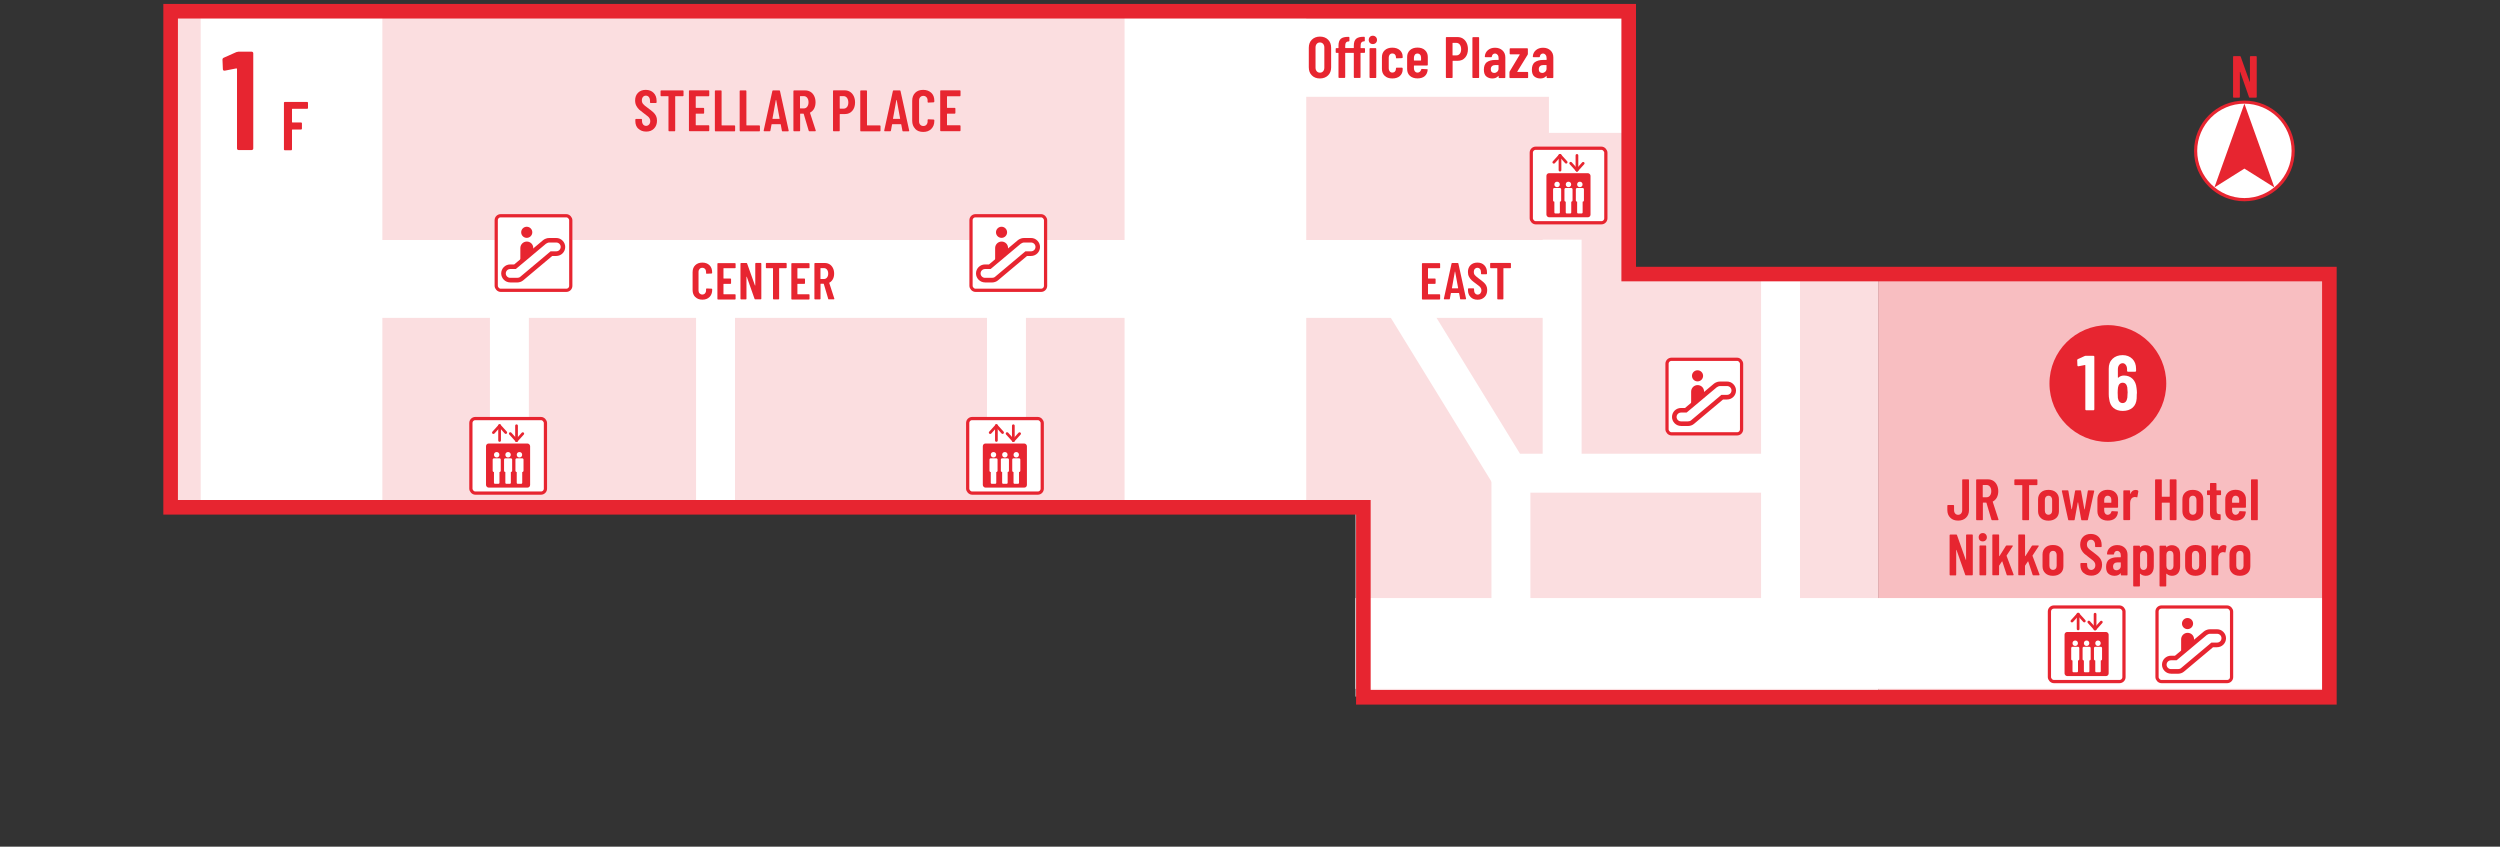 <?xml version="1.0" encoding="UTF-8"?>
<svg id="_合番" data-name="合番" xmlns="http://www.w3.org/2000/svg" width="375" height="127" xmlns:xlink="http://www.w3.org/1999/xlink" viewBox="0 0 375 127">
  <rect x="0" y="0" width="375" height="127" fill="#333333" stroke="none"/>
  <defs>
    <symbol id="_エスカ" data-name="エスカ" viewBox="0 0 12.03 12.03">
      <g>
        <rect x=".25" y=".25" width="11.53" height="11.53" rx=".69" ry=".69" fill="#fff" stroke="#e72530" stroke-miterlimit="10" stroke-width=".5"/>
        <g>
          <path d="M2.41,10.56c-.37,0-.72-.15-.98-.41s-.41-.61-.41-.98c0-.77.62-1.39,1.39-1.39h.62l4.45-3.74c.12-.1.25-.18.39-.23.16-.08.37-.12.57-.12h1.09c.37,0,.72.14.98.41.26.26.41.61.41.98,0,.77-.62,1.39-1.39,1.39h-.62l-4.49,3.77c-.26.22-.59.32-.92.33h-1.1ZM2.41,8.49c-.37,0-.68.3-.68.68,0,.18.07.35.2.48s.3.2.48.2h1.09c.18,0,.35-.05.47-.16l4.69-3.94h.88c.37,0,.68-.3.68-.68,0-.18-.07-.35-.2-.48-.13-.13-.3-.2-.48-.2h-1.09c-.1,0-.2.02-.29.07-.1.04-.16.08-.22.12l-4.65,3.9h-.88Z" fill="#e72530"/>
          <g>
            <circle cx="4.97" cy="2.81" r=".86" fill="#e72530"/>
            <path d="M5.98,5.24v.56l-2,1.68s0-.05,0-.08v-2.16c0-.55.45-1,1-1,.28,0,.53.11.71.29.18.18.29.43.29.71Z" fill="#e72530"/>
          </g>
        </g>
      </g>
    </symbol>
    <symbol id="_エレベ" data-name="エレベ" viewBox="0 0 12.03 12.03">
      <g>
        <rect x=".25" y=".25" width="11.53" height="11.53" rx=".69" ry=".69" fill="#fff" stroke="#e72530" stroke-miterlimit="10" stroke-width=".5"/>
        <g>
          <g>
            <path d="M4.69,3.85c-.12,0-.21-.09-.21-.21V1.36c0-.12.09-.21.21-.21s.21.09.21.21v2.28c0,.12-.09.21-.21.21Z" fill="#e72530"/>
            <path d="M5.65,2.63c-.06,0-.11-.02-.16-.07l-.96-1.06c-.08-.09-.07-.22.01-.3.09-.08.22-.07.3.01l.96,1.06c.08.09.07.22-.01.3-.04.04-.09.05-.14.05Z" fill="#e72530"/>
            <path d="M3.73,2.63c-.05,0-.1-.02-.14-.05-.09-.08-.09-.21-.01-.3l.96-1.06c.08-.08.21-.09.3-.01.09.08.09.21.01.3l-.96,1.06s-.1.07-.16.07Z" fill="#e72530"/>
          </g>
          <g>
            <path d="M7.31,3.85c-.12,0-.21-.09-.21-.21V1.36c0-.12.09-.21.21-.21s.21.09.21.21v2.28c0,.12-.09.21-.21.21Z" fill="#e72530"/>
            <path d="M7.31,3.85c-.06,0-.11-.02-.16-.07l-.96-1.06c-.08-.09-.07-.22.01-.3s.22-.07.3.01l.96,1.06c.08.09.07.22-.01.3-.04.04-.09.05-.14.05Z" fill="#e72530"/>
            <path d="M7.31,3.85c-.05,0-.1-.02-.14-.05-.09-.08-.09-.21-.01-.3l.96-1.06c.08-.08.21-.09.3-.01.09.08.09.21.01.3l-.96,1.06s-.1.07-.16.07Z" fill="#e72530"/>
          </g>
        </g>
        <rect x="2.59" y="4.11" width="6.82" height="6.82" rx=".41" ry=".41" fill="#e72530"/>
        <g>
          <g>
            <circle cx="4.24" cy="5.85" r=".42" fill="#fff"/>
            <path d="M4.66,6.4h-.84c-.11,0-.2.09-.2.2v1.72c0,.11.09.2.2.2v1.68c0,.08.06.14.14.14h.57c.08,0,.14-.06.14-.14v-1.68c.11,0,.2-.09.2-.2v-1.72c0-.11-.09-.2-.2-.2Z" fill="#fff"/>
          </g>
          <g>
            <circle cx="6" cy="5.85" r=".42" fill="#fff"/>
            <path d="M6.42,6.4h-.84c-.11,0-.2.09-.2.2v1.72c0,.11.09.2.2.2v1.68c0,.08.06.14.14.14h.57c.08,0,.14-.06.14-.14v-1.68c.11,0,.2-.09.2-.2v-1.72c0-.11-.09-.2-.2-.2Z" fill="#fff"/>
          </g>
          <g>
            <circle cx="7.76" cy="5.85" r=".42" fill="#fff"/>
            <path d="M8.18,6.4h-.84c-.11,0-.2.09-.2.2v1.72c0,.11.09.2.2.2v1.68c0,.08.06.14.14.14h.57c.08,0,.14-.06.14-.14v-1.68c.11,0,.2-.09.2-.2v-1.72c0-.11-.09-.2-.2-.2Z" fill="#fff"/>
          </g>
        </g>
      </g>
    </symbol>
    <clipPath id="clippath">
      <rect width="375" height="127" fill="none"/>
    </clipPath>
  </defs>
  <g clip-path="url(#clippath)">
    <g>
      <polygon points="245.11 40.32 245.11 1.8 25.31 1.8 25.31 76.65 203.33 76.65 203.33 104.49 281.72 104.49 281.72 40.32 245.11 40.32" fill="#fbdee0"/>
      <rect x="281.72" y="40.32" width="67.97" height="64.17" fill="#f8bec1"/>
      <line x1="182.31" y1="1.8" x2="182.31" y2="76.65" fill="none" stroke="#fff" stroke-miterlimit="10" stroke-width="27.25"/>
      <line x1="43.73" y1="1.8" x2="43.73" y2="76.65" fill="none" stroke="#fff" stroke-miterlimit="10" stroke-width="27.25"/>
      <line x1="203.33" y1="96.52" x2="349.69" y2="96.52" fill="none" stroke="#fff" stroke-miterlimit="10" stroke-width="13.62"/>
      <polyline points="209.83 44.06 226.37 70.98 267.08 70.98 267.08 92.39" fill="none" stroke="#fff" stroke-miterlimit="10" stroke-width="5.84"/>
      <line x1="267.08" y1="70.98" x2="267.08" y2="40.32" fill="none" stroke="#fff" stroke-miterlimit="10" stroke-width="5.84"/>
      <line x1="234.32" y1="35.95" x2="234.32" y2="70.98" fill="none" stroke="#fff" stroke-miterlimit="10" stroke-width="5.84"/>
      <line x1="35.14" y1="41.84" x2="234.32" y2="41.84" fill="none" stroke="#fff" stroke-miterlimit="10" stroke-width="11.68"/>
      <line x1="226.64" y1="70.98" x2="226.64" y2="92.39" fill="none" stroke="#fff" stroke-miterlimit="10" stroke-width="5.84"/>
      <line x1="107.33" y1="45.03" x2="107.33" y2="76.65" fill="none" stroke="#fff" stroke-miterlimit="10" stroke-width="5.84"/>
      <polyline points="194.42 8.68 238.18 8.68 238.18 19.93" fill="none" stroke="#fff" stroke-miterlimit="10" stroke-width="11.68"/>
      <line x1="150.97" y1="45.03" x2="150.97" y2="67.82" fill="none" stroke="#fff" stroke-miterlimit="10" stroke-width="5.84"/>
      <line x1="76.41" y1="45.03" x2="76.41" y2="67.82" fill="none" stroke="#fff" stroke-miterlimit="10" stroke-width="5.84"/>
      <path d="M243.21,2.78v39.42h105.1v61.3h-142.71v-28.5H26.69V2.78h216.52M245.4.59H24.5v76.6h178.91v28.5h147.09V40.02h-105.1V.59h0Z" fill="#e72530"/>
      <use width="12.03" height="12.03" transform="translate(74.19 32.12) scale(.97)" xlink:href="#_エスカ"/>
      <use width="12.03" height="12.03" transform="translate(145.41 32.12) scale(.97)" xlink:href="#_エスカ"/>
      <use width="12.03" height="12.03" transform="translate(249.81 53.65) scale(.97)" xlink:href="#_エスカ"/>
      <use width="12.03" height="12.03" transform="translate(323.31 90.81) scale(.97)" xlink:href="#_エスカ"/>
      <use width="12.03" height="12.03" transform="translate(70.39 62.54) scale(.97)" xlink:href="#_エレベ"/>
      <use width="12.03" height="12.03" transform="translate(144.91 62.54) scale(.97)" xlink:href="#_エレベ"/>
      <use width="12.03" height="12.03" transform="translate(229.45 21.99) scale(.97)" xlink:href="#_エレベ"/>
      <use width="12.03" height="12.03" transform="translate(307.17 90.81) scale(.97)" xlink:href="#_エレベ"/>
      <g>
        <path d="M95.75,19.32c-.3-.29-.45-.67-.45-1.15v-.23s.01-.05.03-.07c.02-.02.04-.03.07-.03h.8s.05,0,.07.03.03.04.03.07v.18c0,.23.06.41.17.55.11.14.26.21.44.21s.33-.07.45-.2c.12-.13.18-.3.18-.52,0-.15-.03-.28-.1-.39-.06-.11-.15-.22-.27-.32-.12-.1-.3-.24-.56-.43-.29-.21-.53-.4-.71-.56-.18-.16-.33-.36-.45-.59-.12-.23-.18-.5-.18-.8,0-.48.15-.87.44-1.16.29-.29.68-.43,1.16-.43s.88.15,1.17.45c.3.3.45.7.45,1.2v.21s-.01.05-.03.08-.04.03-.07.03h-.79s-.05,0-.07-.03-.03-.05-.03-.08v-.23c0-.23-.06-.41-.17-.55-.11-.14-.26-.21-.45-.21-.18,0-.32.06-.43.19-.11.12-.17.3-.17.52s.06.39.18.53c.12.15.35.35.71.6.36.26.62.48.81.64.18.17.32.35.42.55s.15.44.15.71c0,.5-.15.89-.45,1.2s-.69.45-1.17.45-.88-.15-1.17-.44Z" fill="#e72530"/>
        <path d="M102.5,13.59s.03.04.03.07v.67s-.01.05-.03.07-.05.03-.07.03h-1.11s-.04.01-.04.04v5.11s-.01.05-.03.08-.05.03-.07.03h-.81s-.05,0-.07-.03c-.02-.02-.03-.05-.03-.08v-5.11s-.01-.04-.04-.04h-1.05s-.05-.01-.07-.03-.03-.04-.03-.07v-.67s.01-.05.03-.07.05-.03.07-.03h3.27s.05,0,.07.03Z" fill="#e72530"/>
        <path d="M106.36,14.41s-.05.03-.07.03h-1.89s-.04.01-.04.04v1.66s.01.04.04.04h1.12s.05.01.07.03c.02.02.03.04.03.07v.67s-.01.05-.03.07c-.02.02-.05.03-.07.03h-1.12s-.04.01-.04.04v1.66s.01.04.04.04h1.89s.05.01.07.03c.02.02.03.05.03.08v.67s-.01.05-.03.08-.05.03-.07.03h-2.85s-.05,0-.07-.03-.03-.05-.03-.08v-5.92s0-.05.03-.07.05-.03.07-.03h2.85s.05,0,.07.03.03.04.03.07v.67s-.01.05-.03.07Z" fill="#e72530"/>
        <path d="M107.26,19.66s-.03-.05-.03-.08v-5.92s0-.05.03-.07.05-.03.07-.03h.81s.05,0,.07.03c.02.02.03.04.03.07v5.11s.01.04.04.04h1.89s.05.01.07.03c.02.02.03.05.03.08v.67s-.01.05-.03.08-.05.03-.07.03h-2.85s-.05,0-.07-.03Z" fill="#e72530"/>
        <path d="M110.98,19.66s-.03-.05-.03-.08v-5.92s0-.05.03-.07.05-.03.07-.03h.81s.05,0,.07.03c.02.02.03.04.03.07v5.11s.01.04.04.04h1.89s.05.01.07.03c.02.02.03.05.03.08v.67s-.01.05-.03.08-.05.03-.07.03h-2.85s-.05,0-.07-.03Z" fill="#e72530"/>
        <path d="M117.28,19.59l-.17-.92s-.02-.04-.05-.04h-1.28s-.05.01-.05.04l-.17.92c0,.06-.04.1-.11.1h-.8c-.08,0-.11-.04-.1-.11l1.3-5.92c.01-.06.05-.1.11-.1h.93c.06,0,.1.03.11.1l1.3,5.92v.04c0,.05-.03.08-.1.08h-.81c-.07,0-.11-.03-.11-.1ZM115.93,17.83h.97s.05-.01.04-.04l-.51-2.77s-.01-.03-.03-.03-.02,0-.03.03l-.5,2.77s0,.04.04.04Z" fill="#e72530"/>
        <path d="M121.3,19.6l-.74-2.51s-.03-.04-.04-.04h-.46s-.04.01-.04.04v2.49s-.01.05-.03.08c-.02.02-.05.03-.07.03h-.81s-.05,0-.07-.03-.03-.05-.03-.08v-5.92s0-.05.03-.07.05-.03.07-.03h1.65c.31,0,.58.07.82.22.24.15.42.36.55.63.13.27.2.58.2.93s-.07.67-.21.94-.34.46-.59.6c-.02,0-.03.02-.03.05l.86,2.64s0,.03,0,.04c0,.05-.03.08-.1.08h-.84c-.06,0-.1-.03-.11-.09ZM120,14.48v1.74s.01.04.04.04h.53c.21,0,.38-.08.51-.25s.2-.39.2-.67-.07-.5-.2-.67c-.13-.17-.3-.25-.51-.25h-.53s-.04.01-.04.04Z" fill="#e72530"/>
        <path d="M127.51,13.78c.24.15.42.37.55.64s.2.59.2.94c0,.53-.14.95-.42,1.27s-.64.48-1.1.48h-.74s-.04.01-.04.04v2.43s-.01.05-.03.08-.05.03-.07.03h-.81s-.05,0-.07-.03-.03-.05-.03-.08v-5.93s0-.05.03-.07.05-.03.07-.03h1.65c.31,0,.58.08.82.23ZM127.05,16.06c.13-.17.2-.39.2-.68s-.07-.52-.2-.7c-.13-.17-.31-.26-.52-.26h-.53s-.04.01-.04.04v1.8s.01.04.04.04h.53c.22,0,.39-.08.52-.25Z" fill="#e72530"/>
        <path d="M129.07,19.66s-.03-.05-.03-.08v-5.92s0-.05.03-.07.05-.03.07-.03h.81s.05,0,.07.03c.02.02.03.04.03.07v5.11s.01.04.04.04h1.89s.05.01.07.03c.02.02.03.05.03.08v.67s-.01.05-.03.08-.05.03-.07.03h-2.85s-.05,0-.07-.03Z" fill="#e72530"/>
        <path d="M135.36,19.59l-.17-.92s-.02-.04-.05-.04h-1.28s-.05.01-.05.04l-.17.92c0,.06-.04.1-.11.1h-.8c-.08,0-.11-.04-.1-.11l1.3-5.92c.01-.06.05-.1.11-.1h.93c.06,0,.1.03.11.1l1.3,5.92v.04c0,.05-.03.08-.1.08h-.81c-.07,0-.11-.03-.11-.1ZM134.01,17.83h.97s.05-.01.04-.04l-.51-2.77s-.01-.03-.03-.03-.02,0-.03.03l-.5,2.77s0,.04.04.04Z" fill="#e72530"/>
        <path d="M137.28,19.31c-.3-.3-.45-.7-.45-1.2v-2.99c0-.5.15-.9.45-1.2s.7-.44,1.2-.44.9.15,1.21.44.46.69.46,1.2v.11s-.01.06-.03.08c-.02.02-.05.04-.07.04l-.81.04c-.07,0-.1-.04-.1-.1v-.22c0-.2-.06-.37-.18-.5-.12-.13-.27-.19-.46-.19s-.34.06-.46.19c-.12.13-.18.29-.18.5v3.14c0,.21.06.37.18.5.12.13.27.19.46.19s.35-.06.46-.19c.12-.13.18-.29.18-.5v-.22s.01-.05.03-.07.04-.03.07-.03l.81.04s.05.01.07.03.03.04.03.07v.11c0,.5-.15.89-.46,1.2s-.71.45-1.21.45-.9-.15-1.2-.45Z" fill="#e72530"/>
        <path d="M144.05,14.41s-.05.03-.07.03h-1.89s-.04.01-.04.04v1.66s.01.04.04.04h1.12s.05.01.07.03c.02.02.03.04.03.07v.67s-.01.05-.03.07c-.02.02-.05.03-.07.03h-1.12s-.04.01-.04.04v1.66s.01.04.04.04h1.89s.05.01.07.03c.02.02.03.05.03.08v.67s-.01.05-.03.08-.05.03-.07.03h-2.85s-.05,0-.07-.03-.03-.05-.03-.08v-5.92s0-.05.03-.07.05-.03.07-.03h2.85s.05,0,.07.03.03.04.03.07v.67s-.01.05-.03.07Z" fill="#e72530"/>
      </g>
      <g>
        <path d="M104.29,44.56c-.27-.27-.4-.62-.4-1.06v-2.66c0-.45.13-.8.4-1.06.27-.26.62-.39,1.06-.39s.8.13,1.07.39c.27.26.4.62.4,1.06v.09s0,.05-.03.07-.04.03-.07.03l-.72.03c-.06,0-.09-.03-.09-.09v-.19c0-.18-.05-.33-.16-.44-.1-.11-.24-.17-.41-.17s-.3.06-.4.17-.16.26-.16.44v2.79c0,.18.05.33.16.44s.24.17.4.17.31-.06.41-.17c.1-.11.16-.26.16-.44v-.2s0-.05.03-.07c.02-.02.04-.03.07-.03l.72.03s.05,0,.07.03c.02.02.03.04.03.07v.09c0,.44-.14.8-.4,1.06-.27.27-.63.4-1.07.4s-.8-.13-1.06-.4Z" fill="#e72530"/>
        <path d="M110.31,40.2s-.04.03-.07.03h-1.68s-.04.01-.04.04v1.47s.01.04.04.04h1s.05,0,.07.03c.02.02.03.04.03.07v.6s0,.05-.03.07c-.02.02-.04.03-.07.03h-1s-.04.01-.04.04v1.48s.01.04.04.04h1.68s.05,0,.07.03c.02.02.03.04.03.07v.59s0,.05-.03.07c-.02.02-.04.03-.07.03h-2.53s-.05,0-.07-.03c-.02-.02-.03-.04-.03-.07v-5.26s0-.05.03-.07c.02-.02.04-.03.07-.03h2.53s.05,0,.07.03c.02.02.03.04.03.07v.59s0,.05-.03.07Z" fill="#e72530"/>
        <path d="M113.32,39.47s.04-.03.07-.03h.71s.05,0,.07.03c.02.02.03.04.03.07v5.26s0,.05-.03.07c-.02.02-.04.03-.07.03h-.82c-.05,0-.09-.03-.1-.08l-1.16-3.3s-.01-.02-.03-.02c-.01,0-.02.01-.02.03v3.28s0,.05-.02.07c-.02.02-.04.03-.07.03h-.71s-.05,0-.07-.03c-.02-.02-.03-.04-.03-.07v-5.26s0-.05.03-.07c.02-.02.04-.03.07-.03h.8c.05,0,.09.03.1.08l1.17,3.28s.01.02.03.02c.01,0,.02-.01.02-.03v-3.25s0-.05.03-.07Z" fill="#e72530"/>
        <path d="M117.97,39.47s.03.04.03.07v.59s0,.05-.03.07c-.02.02-.04.03-.07.03h-.99s-.04.01-.04.04v4.54s0,.05-.03.07c-.02.02-.04.03-.07.03h-.72s-.05,0-.07-.03c-.02-.02-.03-.04-.03-.07v-4.54s-.01-.04-.04-.04h-.93s-.05,0-.07-.03c-.02-.02-.03-.04-.03-.07v-.59s0-.05.03-.07c.02-.02.04-.03.07-.03h2.9s.05,0,.07.03Z" fill="#e72530"/>
        <path d="M121.4,40.2s-.04.03-.07.03h-1.68s-.04.01-.04.04v1.47s.01.04.04.04h1s.05,0,.07.03c.02.02.03.04.03.07v.6s0,.05-.03.07c-.02.02-.04.03-.07.03h-1s-.04.01-.04.04v1.48s.01.04.04.04h1.68s.05,0,.07.03c.02.02.03.04.03.07v.59s0,.05-.03.07c-.02.02-.04.03-.07.03h-2.53s-.05,0-.07-.03c-.02-.02-.03-.04-.03-.07v-5.26s0-.05.03-.07c.02-.02.04-.03.07-.03h2.53s.05,0,.07.03c.02.02.03.04.03.07v.59s0,.05-.03.07Z" fill="#e72530"/>
        <path d="M124.23,44.82l-.66-2.23s-.02-.03-.04-.03h-.41s-.04.01-.04.04v2.21s0,.05-.03.07c-.02.02-.04.03-.07.03h-.72s-.05,0-.07-.03c-.02-.02-.03-.04-.03-.07v-5.26s0-.05.03-.07c.02-.02.04-.03.07-.03h1.46c.27,0,.52.07.73.2.21.13.37.32.49.56.12.24.18.52.18.83s-.06.6-.19.83c-.12.23-.3.41-.52.53-.02,0-.03.02-.02.05l.76,2.34s0,.02,0,.04c0,.05-.03.07-.09.07h-.75c-.05,0-.09-.03-.1-.08ZM123.07,40.26v1.55s.01.04.04.04h.48c.19,0,.34-.07.46-.22.12-.15.18-.34.18-.59s-.06-.45-.18-.6c-.12-.15-.27-.22-.46-.22h-.48s-.04.01-.04.04Z" fill="#e72530"/>
      </g>
      <g>
        <path d="M215.99,40.2s-.04.03-.07.03h-1.68s-.04.01-.04.04v1.47s.01.04.04.04h1s.05,0,.07.03c.02.02.03.04.03.07v.6s0,.05-.03.07c-.02.02-.04.03-.07.03h-1s-.04.01-.04.04v1.48s.01.04.04.04h1.68s.05,0,.07.03c.02.02.03.04.03.07v.59s0,.05-.03.07c-.02.02-.04.03-.07.03h-2.53s-.05,0-.07-.03c-.02-.02-.03-.04-.03-.07v-5.26s0-.05.03-.07c.02-.02.04-.03.07-.03h2.53s.05,0,.07.03c.02.02.03.04.03.07v.59s0,.05-.03.07Z" fill="#e72530"/>
        <path d="M219.02,44.81l-.15-.82s-.02-.04-.05-.04h-1.14s-.05.01-.05.04l-.15.82c0,.06-.04.09-.1.09h-.71c-.07,0-.1-.03-.09-.1l1.15-5.26c.01-.06.04-.09.1-.09h.83c.06,0,.09.03.1.09l1.15,5.26v.03s-.03.07-.09.07h-.72c-.06,0-.1-.03-.1-.09ZM217.82,43.25h.86s.04-.01.04-.04l-.45-2.46s-.01-.02-.02-.02-.02,0-.02.02l-.44,2.46s0,.04.04.04Z" fill="#e72530"/>
        <path d="M220.6,44.57c-.26-.26-.4-.6-.4-1.02v-.2s0-.05.03-.07c.02-.02.04-.03.07-.03h.71s.05,0,.07.03c.02.02.03.04.03.07v.16c0,.2.05.37.15.49.1.12.23.19.39.19s.29-.06.4-.18c.1-.12.16-.27.16-.46,0-.13-.03-.25-.09-.35-.06-.1-.14-.19-.24-.28-.1-.09-.27-.21-.5-.38-.26-.19-.47-.35-.63-.5s-.29-.32-.4-.53-.16-.44-.16-.71c0-.43.13-.77.39-1.03.26-.25.6-.38,1.03-.38s.78.13,1.04.4.4.62.4,1.06v.19s0,.05-.03.07c-.02.02-.04.03-.07.03h-.7s-.05,0-.07-.03c-.02-.02-.03-.04-.03-.07v-.2c0-.2-.05-.36-.15-.49-.1-.12-.23-.18-.4-.18-.16,0-.28.06-.38.17-.1.11-.15.27-.15.46,0,.19.05.34.16.47s.32.31.63.54c.32.23.56.42.72.57.16.15.29.31.37.49.09.18.13.39.13.63,0,.44-.13.8-.4,1.06-.27.27-.61.4-1.04.4s-.78-.13-1.04-.39Z" fill="#e72530"/>
        <path d="M226.61,39.47s.03.04.03.07v.59s0,.05-.03.07c-.02.02-.04.03-.07.03h-.99s-.04.01-.04.04v4.54s0,.05-.03.07c-.02.02-.04.03-.07.03h-.72s-.05,0-.07-.03c-.02-.02-.03-.04-.03-.07v-4.54s-.01-.04-.04-.04h-.93s-.05,0-.07-.03c-.02-.02-.03-.04-.03-.07v-.59s0-.05.03-.07c.02-.02.04-.03.07-.03h2.9s.05,0,.07.03Z" fill="#e72530"/>
      </g>
      <g>
        <path d="M46.16,16.28s-.05.04-.09.04h-2.22s-.05.02-.05.05v1.95s.02.05.05.05h1.31s.06.01.09.04c.02.02.04.05.04.09v.8s-.01.06-.04.09c-.02.02-.05.04-.09.04h-1.31s-.05.02-.05.05v2.93s-.01.06-.04.09c-.02.02-.05.04-.09.04h-.95s-.06-.01-.09-.04c-.02-.02-.04-.05-.04-.09v-6.99s.01-.06.04-.09c.02-.02.05-.04.09-.04h3.35s.06.01.09.04c.02.02.04.05.04.09v.79s-.01.06-.04.09Z" fill="#e72530"/>
        <path d="M35.71,7.75h2.03c.07,0,.13.02.18.07.05.05.07.11.07.18v14.26c0,.07-.02.13-.07.18-.05.05-.11.07-.18.07h-1.94c-.07,0-.13-.02-.18-.07-.05-.05-.07-.11-.07-.18v-11.9s-.01-.06-.03-.08-.05-.04-.07-.02l-1.73.34h-.06c-.15,0-.23-.08-.23-.23l-.06-1.41c0-.14.06-.24.17-.29l1.88-.84c.1-.04.2-.06.32-.06Z" fill="#e72530"/>
      </g>
      <g>
        <g>
          <g>
            <circle cx="336.66" cy="22.63" r="7.4" fill="#fff"/>
            <path d="M336.66,30.19c-1.02,0-2.01-.2-2.94-.59-.9-.38-1.71-.93-2.4-1.62-.69-.69-1.24-1.5-1.62-2.4-.39-.93-.59-1.92-.59-2.94s.2-2.01.59-2.94c.38-.9.93-1.71,1.62-2.4.69-.69,1.5-1.24,2.4-1.62.93-.39,1.92-.59,2.94-.59s2.01.2,2.94.59c.9.38,1.71.93,2.4,1.62.69.69,1.24,1.5,1.62,2.4.39.93.59,1.92.59,2.94s-.2,2.01-.59,2.94c-.38.9-.93,1.71-1.62,2.4-.69.69-1.5,1.24-2.4,1.62-.93.39-1.92.59-2.94.59ZM336.66,15.55c-.96,0-1.88.19-2.75.56-.84.36-1.6.87-2.25,1.52-.65.65-1.16,1.41-1.52,2.25-.37.87-.56,1.8-.56,2.75s.19,1.88.56,2.75c.36.84.87,1.6,1.52,2.25.65.65,1.41,1.16,2.25,1.52.87.37,1.8.56,2.75.56s1.88-.19,2.75-.56c.84-.36,1.6-.87,2.25-1.52.65-.65,1.16-1.41,1.52-2.25.37-.87.56-1.8.56-2.75s-.19-1.88-.56-2.75c-.36-.84-.87-1.6-1.52-2.25-.65-.65-1.41-1.16-2.25-1.52-.87-.37-1.8-.56-2.75-.56Z" fill="#e72530"/>
          </g>
          <polygon points="341.16 28.12 336.66 15.55 332.16 28.12 336.66 25.29 341.16 28.12" fill="#e72530"/>
        </g>
        <path d="M337.51,8.45s.05-.03.08-.03h.81s.05.01.08.03c.02.02.03.05.03.08v6.01s0,.05-.03.08c-.02.02-.05.03-.08.03h-.93c-.06,0-.1-.03-.12-.09l-1.32-3.77s-.02-.02-.03-.02-.02.01-.02.03v3.74s0,.05-.02.08c-.02.02-.05.03-.08.03h-.81s-.05-.01-.08-.03-.03-.05-.03-.08v-6.01s.01-.05.03-.08.05-.03.08-.03h.92c.06,0,.1.03.12.09l1.33,3.74s.02.02.03.02c.02,0,.02-.01.02-.03v-3.71s.01-.05.03-.08Z" fill="#e72530"/>
      </g>
      <g>
        <path d="M292.55,77.66c-.3-.29-.45-.67-.45-1.15v-.65s.01-.05.03-.08c.02-.02.04-.03.07-.03h.81s.05.01.07.03c.02.02.03.05.03.08v.67c0,.21.06.37.17.5.11.13.26.19.44.19s.33-.06.44-.19c.11-.13.17-.29.17-.5v-4.53s0-.05.03-.07.04-.03.07-.03h.81s.05,0,.08.03c.02.02.03.04.03.07v4.51c0,.48-.15.86-.45,1.15s-.69.43-1.18.43-.88-.14-1.17-.43Z" fill="#e72530"/>
        <path d="M298.71,77.94l-.74-2.51s-.03-.04-.04-.04h-.46s-.04.01-.04.04v2.49s-.01.05-.03.08-.04.03-.07.03h-.81s-.05,0-.07-.03-.03-.05-.03-.08v-5.92s.01-.05.03-.07.04-.03.07-.03h1.65c.31,0,.58.07.82.22.24.15.42.36.55.63.13.27.2.58.2.93s-.07.67-.21.94c-.14.26-.34.46-.59.6-.02,0-.03.02-.03.05l.86,2.64s0,.03,0,.04c0,.05-.03.08-.1.08h-.84c-.06,0-.1-.03-.11-.09ZM297.41,72.81v1.74s.01.04.04.04h.53c.21,0,.38-.08.51-.25.13-.16.2-.39.2-.67s-.07-.5-.2-.67c-.13-.17-.3-.25-.51-.25h-.53s-.04.01-.04.04Z" fill="#e72530"/>
        <path d="M305.58,71.93s.03.04.03.07v.67s-.01.05-.03.07-.04.03-.07.03h-1.11s-.04.01-.04.04v5.11s0,.05-.03.08-.04.03-.07.03h-.81s-.05,0-.08-.03-.03-.05-.03-.08v-5.11s-.01-.04-.04-.04h-1.05s-.05-.01-.07-.03c-.02-.02-.03-.04-.03-.07v-.67s.01-.05.03-.07c.02-.02.04-.03.07-.03h3.27s.05,0,.07.03Z" fill="#e72530"/>
        <path d="M306.13,77.71c-.28-.26-.42-.6-.42-1.04v-1.76c0-.43.14-.78.42-1.04s.66-.39,1.14-.39.87.13,1.15.39.42.61.42,1.04v1.76c0,.44-.14.79-.42,1.04s-.66.39-1.15.39-.87-.13-1.14-.39ZM307.67,77.04c.1-.11.15-.26.15-.45v-1.61c0-.18-.05-.33-.15-.45-.1-.12-.23-.17-.4-.17s-.29.06-.39.17c-.1.11-.15.26-.15.45v1.61c0,.19.05.34.15.45.1.11.23.17.39.17s.3-.06.4-.17Z" fill="#e72530"/>
        <path d="M310.22,77.93l-.94-4.27v-.03c0-.05.03-.08.1-.08h.77c.07,0,.11.03.11.1l.46,2.72s.01.03.03.03.02,0,.03-.03l.48-2.72c0-.06.04-.1.11-.1h.68c.07,0,.11.03.11.1l.49,2.73s.01.03.03.03.02,0,.03-.03l.46-2.73c0-.06.04-.1.11-.1l.76.02c.08,0,.1.04.09.11l-.94,4.26c-.01.06-.05.1-.11.1h-.79c-.07,0-.11-.03-.11-.1l-.46-2.56s-.01-.03-.03-.03-.02,0-.03.03l-.46,2.56c0,.06-.04.1-.11.1h-.76c-.06,0-.1-.03-.11-.1Z" fill="#e72530"/>
        <path d="M317.68,76.13s-.04.03-.07.03h-1.94s-.04.01-.04.04v.39c0,.18.05.33.15.45.1.12.23.18.38.18.13,0,.25-.04.35-.13.1-.08.16-.19.19-.33.02-.06.06-.09.11-.09l.78.04s.05,0,.08.03c.02.02.03.05.02.08-.04.41-.19.72-.45.94-.26.22-.62.33-1.08.33s-.86-.13-1.13-.38c-.28-.25-.42-.6-.42-1.04v-1.78c0-.43.14-.77.42-1.03s.66-.39,1.13-.39.86.13,1.13.39.42.6.42,1.03v1.16s-.01.05-.03.07ZM315.78,74.53c-.1.12-.15.27-.15.45v.39s.01.04.04.04h.99s.04-.01.04-.04v-.39c0-.19-.05-.34-.15-.45-.1-.11-.23-.17-.39-.17s-.29.06-.38.17Z" fill="#e72530"/>
        <path d="M320.7,73.59s.06.07.05.13l-.14.81c0,.07-.05.09-.12.06-.08-.02-.16-.04-.23-.04s-.13,0-.19.03c-.16.02-.3.12-.4.28-.1.16-.15.35-.15.57v2.48s-.01.05-.03.08c-.02.02-.05.03-.08.03h-.81s-.05,0-.07-.03-.03-.05-.03-.08v-4.26s0-.05.03-.07.04-.03.07-.03h.81s.05,0,.08.03c.02.02.03.05.03.07v.4s0,.04.02.04.02,0,.03-.03c.16-.38.41-.57.77-.57.16,0,.28.03.37.09Z" fill="#e72530"/>
        <path d="M325.49,71.93s.04-.03.07-.03h.81s.05,0,.08.03c.02.02.03.04.03.07v5.92s-.01.05-.03.08c-.02.02-.05.03-.08.03h-.81s-.05,0-.07-.03-.03-.05-.03-.08v-2.48s-.01-.04-.04-.04h-1.11s-.04.01-.04.04v2.48s-.01.05-.03.08-.04.03-.07.03h-.81s-.05,0-.07-.03-.03-.05-.03-.08v-5.92s.01-.05.03-.07.04-.03.07-.03h.81s.05,0,.07.03.03.04.03.07v2.47s.01.04.04.04h1.11s.04-.01.04-.04v-2.47s.01-.05.03-.07Z" fill="#e72530"/>
        <path d="M327.78,77.71c-.28-.26-.42-.6-.42-1.04v-1.76c0-.43.14-.78.42-1.04s.66-.39,1.14-.39.87.13,1.15.39.42.61.42,1.04v1.76c0,.44-.14.79-.42,1.04s-.66.39-1.15.39-.87-.13-1.14-.39ZM329.32,77.04c.1-.11.15-.26.15-.45v-1.61c0-.18-.05-.33-.15-.45-.1-.12-.23-.17-.4-.17s-.29.06-.39.17c-.1.11-.15.26-.15.45v1.61c0,.19.05.34.15.45.1.11.23.17.39.17s.3-.06.4-.17Z" fill="#e72530"/>
        <path d="M333.15,74.24s-.05.03-.08.03h-.54s-.04.01-.04.04v2.29c0,.2.04.35.11.42s.19.12.34.11h.06s.05.01.07.03.03.04.03.07v.67s0,.05-.03.08-.05.03-.07.03h-.3c-.4,0-.7-.07-.9-.22-.2-.15-.3-.42-.3-.82v-2.67s-.01-.04-.04-.04h-.31s-.05,0-.07-.03-.03-.04-.03-.07v-.51s.01-.05.03-.07.04-.03.07-.03h.31s.04-.01.04-.04v-.96s0-.05.03-.07.04-.03.07-.03h.77s.05,0,.07.03.03.05.03.07v.96s.01.04.04.04h.54s.05,0,.08.03c.02.02.03.05.03.07v.51s-.01.05-.03.07Z" fill="#e72530"/>
        <path d="M336.86,76.13s-.04.03-.07.03h-1.94s-.04.01-.04.04v.39c0,.18.05.33.15.45.1.12.23.18.38.18.13,0,.25-.04.35-.13.1-.08.16-.19.19-.33.02-.06.06-.09.11-.09l.78.04s.05,0,.08.03c.02.02.03.05.02.08-.04.41-.19.72-.45.94-.26.22-.62.33-1.08.33s-.86-.13-1.13-.38c-.28-.25-.42-.6-.42-1.04v-1.78c0-.43.14-.77.42-1.03s.66-.39,1.13-.39.86.13,1.13.39.42.6.42,1.03v1.16s-.01.05-.03.07ZM334.96,74.53c-.1.12-.15.27-.15.45v.39s.01.04.04.04h.99s.04-.01.04-.04v-.39c0-.19-.05-.34-.15-.45-.1-.11-.23-.17-.39-.17s-.29.06-.38.17Z" fill="#e72530"/>
        <path d="M337.68,78s-.03-.05-.03-.08v-5.92s0-.05.03-.07.04-.03.07-.03h.81s.05,0,.08.03.03.04.03.07v5.92s0,.05-.03.08-.05.03-.08.03h-.81s-.05,0-.07-.03Z" fill="#e72530"/>
        <path d="M294.94,80.2s.04-.03.07-.03h.8s.05,0,.08.03c.02.02.03.04.03.07v5.92s-.01.05-.03.08c-.02.02-.05.03-.08.03h-.92c-.06,0-.1-.03-.11-.09l-1.3-3.71s-.02-.02-.03-.02-.02.01-.02.03v3.69s0,.05-.02.08-.04.03-.07.03h-.8s-.05,0-.07-.03-.03-.05-.03-.08v-5.92s.01-.05.03-.07.04-.03.07-.03h.9c.06,0,.1.03.11.09l1.31,3.69s.02.03.03.02.02-.01.02-.03v-3.66s0-.05.03-.07Z" fill="#e72530"/>
        <path d="M296.97,81.04c-.12-.12-.17-.27-.17-.45s.06-.33.17-.45.27-.18.45-.18.33.06.44.18c.11.12.17.27.17.45s-.06.33-.18.45c-.12.12-.26.17-.44.17s-.33-.06-.45-.17ZM296.95,86.27s-.03-.05-.03-.08v-4.27s.01-.05.03-.07.04-.03.07-.03h.81s.05,0,.07.03.03.05.03.07v4.27s-.01.05-.03.08-.04.03-.07.03h-.81s-.05,0-.07-.03Z" fill="#e72530"/>
        <path d="M298.88,86.27s-.03-.05-.03-.08v-5.92s0-.05.03-.07.04-.03.07-.03h.81s.05,0,.08.03c.02.02.03.04.03.07v3.12s0,.04.02.04.02,0,.04-.03l.95-1.51s.06-.07.12-.07h.84s.07.01.08.04,0,.06-.02.09l-.91,1.38s-.01.04,0,.06l1.05,2.79s0,.03,0,.04c0,.05-.03.08-.1.08h-.83c-.06,0-.1-.03-.11-.09l-.65-1.98s-.01-.03-.03-.03-.02,0-.03.02l-.41.61s-.02.04-.02.05v1.3s-.01.05-.03.08c-.02.02-.05.03-.08.03h-.81s-.05,0-.07-.03Z" fill="#e72530"/>
        <path d="M302.77,86.27s-.03-.05-.03-.08v-5.92s0-.05.03-.07.04-.03.07-.03h.81s.05,0,.08.03c.02.02.03.04.03.07v3.12s0,.04.02.04.02,0,.04-.03l.95-1.51s.06-.07.12-.07h.84s.07.01.08.04,0,.06-.02.09l-.91,1.38s-.01.04,0,.06l1.05,2.79s0,.03,0,.04c0,.05-.03.08-.1.08h-.83c-.06,0-.1-.03-.11-.09l-.65-1.98s-.01-.03-.03-.03-.02,0-.03.02l-.41.61s-.02.04-.02.05v1.3s-.01.05-.03.08c-.02.02-.05.03-.08.03h-.81s-.05,0-.07-.03Z" fill="#e72530"/>
        <path d="M306.8,85.98c-.28-.26-.42-.6-.42-1.04v-1.76c0-.43.14-.78.42-1.04s.66-.39,1.14-.39.87.13,1.15.39.42.61.42,1.04v1.76c0,.44-.14.79-.42,1.04s-.66.39-1.15.39-.87-.13-1.14-.39ZM308.35,85.31c.1-.11.15-.26.15-.45v-1.61c0-.18-.05-.33-.15-.45-.1-.12-.23-.17-.4-.17s-.29.06-.39.17c-.1.11-.15.26-.15.45v1.61c0,.19.05.34.15.45.1.11.23.17.39.17s.3-.06.4-.17Z" fill="#e72530"/>
        <path d="M312.51,85.93c-.3-.29-.45-.67-.45-1.15v-.23s0-.05.03-.07.05-.03.08-.03h.8s.05,0,.07.03.03.04.03.07v.18c0,.23.06.41.17.55.11.14.26.21.44.21s.33-.07.45-.2c.12-.13.17-.3.17-.52,0-.15-.03-.28-.1-.39-.06-.11-.15-.22-.27-.32-.12-.1-.3-.24-.56-.43-.29-.21-.53-.4-.71-.56-.18-.16-.33-.36-.45-.59-.12-.23-.18-.5-.18-.8,0-.48.15-.87.44-1.16.29-.29.68-.43,1.16-.43s.88.15,1.17.45.45.7.45,1.2v.21s-.01.05-.03.08-.04.03-.07.03h-.79s-.05,0-.07-.03c-.02-.02-.03-.05-.03-.08v-.23c0-.23-.06-.41-.17-.55-.11-.14-.26-.21-.45-.21-.17,0-.32.06-.43.19-.11.12-.17.3-.17.52s.06.39.18.53c.12.15.36.35.71.6.36.26.62.48.81.64.18.17.32.35.42.55s.15.44.15.71c0,.5-.15.89-.45,1.2s-.69.45-1.17.45-.88-.15-1.17-.44Z" fill="#e72530"/>
        <path d="M318.7,82.16c.29.27.43.62.43,1.06v2.98s-.01.05-.03.08-.04.03-.07.03h-.81s-.05,0-.07-.03-.03-.05-.03-.08v-.17s0-.03-.02-.04-.02,0-.04.02c-.2.24-.5.36-.89.36-.33,0-.63-.09-.88-.29-.25-.19-.38-.54-.38-1.04s.15-.9.46-1.12c.31-.22.72-.33,1.25-.33h.46s.04-.01.04-.04v-.23c0-.21-.05-.38-.16-.5-.11-.13-.24-.19-.39-.19-.12,0-.22.04-.31.12-.08.08-.13.19-.15.32,0,.07-.04.11-.11.11h-.85c-.07,0-.1-.04-.1-.11.03-.4.18-.71.47-.95s.64-.36,1.06-.36c.46,0,.83.13,1.12.4ZM317.92,85.36c.13-.11.2-.27.2-.46v-.5s-.01-.04-.04-.04h-.46c-.2,0-.36.05-.48.16-.12.11-.18.26-.18.47,0,.18.05.32.14.41.09.09.21.14.36.14.17,0,.33-.06.46-.17Z" fill="#e72530"/>
        <path d="M322.75,82.13c.22.25.32.6.32,1.04v1.77c0,.45-.11.8-.32,1.05-.22.25-.52.38-.91.38-.13,0-.27-.03-.41-.07-.14-.05-.27-.13-.38-.24-.01-.01-.02-.01-.04,0s-.02.02-.02.04v1.77s-.01.05-.03.07-.04.03-.07.03h-.81s-.05,0-.07-.03-.03-.05-.03-.07v-5.92s.01-.05.03-.07.04-.03.07-.03h.81s.05,0,.07.03.03.05.03.07v.11s0,.03.02.03c.01,0,.03,0,.05-.03.2-.19.46-.28.77-.28.39,0,.69.13.91.38ZM321.92,82.79c-.1-.12-.23-.17-.39-.17s-.28.06-.38.17c-.1.12-.14.27-.14.46v1.62c0,.19.05.34.14.45s.22.17.38.17.29-.06.39-.17c.1-.11.15-.26.15-.45v-1.62c0-.19-.05-.34-.15-.46Z" fill="#e72530"/>
        <path d="M326.7,82.13c.22.25.32.6.32,1.04v1.77c0,.45-.11.8-.32,1.05-.22.25-.52.38-.91.38-.13,0-.27-.03-.41-.07-.14-.05-.27-.13-.38-.24-.01-.01-.02-.01-.04,0s-.02.02-.02.04v1.77s-.01.05-.03.07-.04.03-.07.03h-.81s-.05,0-.07-.03-.03-.05-.03-.07v-5.92s.01-.05.03-.07.04-.03.07-.03h.81s.05,0,.07.03.03.05.03.07v.11s0,.03.02.03c.01,0,.03,0,.05-.03.2-.19.46-.28.77-.28.39,0,.69.13.91.38ZM325.87,82.79c-.1-.12-.23-.17-.39-.17s-.28.06-.38.17c-.1.12-.14.27-.14.46v1.62c0,.19.05.34.14.45s.22.17.38.17.29-.06.39-.17c.1-.11.15-.26.15-.45v-1.62c0-.19-.05-.34-.15-.46Z" fill="#e72530"/>
        <path d="M328.19,85.98c-.28-.26-.42-.6-.42-1.04v-1.76c0-.43.14-.78.42-1.04s.66-.39,1.14-.39.87.13,1.15.39.42.61.42,1.04v1.76c0,.44-.14.79-.42,1.04s-.66.39-1.15.39-.87-.13-1.14-.39ZM329.73,85.31c.1-.11.15-.26.15-.45v-1.61c0-.18-.05-.33-.15-.45-.1-.12-.23-.17-.4-.17s-.29.06-.39.17c-.1.11-.15.26-.15.45v1.61c0,.19.05.34.15.45.1.11.23.17.39.17s.3-.06.4-.17Z" fill="#e72530"/>
        <path d="M333.92,81.86s.06.07.05.13l-.14.81c0,.07-.05.09-.12.06-.08-.02-.16-.04-.23-.04s-.13,0-.19.03c-.16.02-.3.12-.4.28-.1.16-.15.35-.15.57v2.48s-.01.05-.03.08c-.02.02-.05.03-.08.03h-.81s-.05,0-.07-.03-.03-.05-.03-.08v-4.26s0-.05.03-.07.04-.03.07-.03h.81s.05,0,.08.03c.02.02.03.05.03.07v.4s0,.04.02.04.02,0,.03-.03c.16-.38.41-.57.77-.57.16,0,.28.03.37.09Z" fill="#e72530"/>
        <path d="M334.84,85.98c-.28-.26-.42-.6-.42-1.04v-1.76c0-.43.14-.78.42-1.04s.66-.39,1.14-.39.87.13,1.15.39.42.61.42,1.04v1.76c0,.44-.14.79-.42,1.04s-.66.39-1.15.39-.87-.13-1.14-.39ZM336.38,85.31c.1-.11.15-.26.15-.45v-1.61c0-.18-.05-.33-.15-.45-.1-.12-.23-.17-.4-.17s-.29.06-.39.17c-.1.11-.15.26-.15.45v1.61c0,.19.05.34.15.45.1.11.23.17.39.17s.3-.06.4-.17Z" fill="#e72530"/>
      </g>
      <g>
        <path d="M196.78,11.31c-.31-.3-.46-.71-.46-1.21v-2.94c0-.5.15-.91.46-1.21s.71-.46,1.21-.46.91.15,1.22.46.46.71.46,1.21v2.94c0,.5-.15.91-.46,1.21-.31.3-.72.46-1.22.46s-.91-.15-1.21-.46ZM198.47,10.69c.12-.14.18-.32.18-.54v-3.03c0-.22-.06-.4-.18-.54-.12-.14-.28-.21-.48-.21s-.36.07-.48.21c-.12.14-.18.32-.18.54v3.03c0,.22.06.4.18.54.12.14.28.21.48.21s.36-.07.48-.21Z" fill="#e72530"/>
        <path d="M204.08,7.18s.01.04.04.04h.53s.05,0,.07.03.03.05.03.07v.51s-.01.05-.03.07-.04.03-.07.03h-.53s-.04.01-.04.04v3.61s-.01.05-.03.08-.05.03-.07.03h-.81s-.05,0-.07-.03-.03-.05-.03-.08v-3.61s-.01-.04-.04-.04h-1.21s-.04.01-.04.04v3.61s-.01.05-.03.08c-.02.02-.05.03-.07.03h-.81s-.05,0-.07-.03-.03-.05-.03-.08v-3.61s-.01-.04-.04-.04h-.28s-.05,0-.07-.03-.03-.04-.03-.07v-.51s0-.05.03-.07.05-.03.07-.03h.28s.04-.01.04-.04v-.32c0-.5.12-.84.36-1.05.24-.2.62-.29,1.14-.28h.04s.05,0,.07.03.03.05.03.07v.49s-.01.05-.03.07-.05.03-.07.03h-.03c-.18,0-.31.07-.39.18-.08.12-.11.29-.11.52v.25s.01.04.04.04h1.21s.04-.01.04-.04v-.32c0-.5.12-.84.37-1.05.25-.2.63-.29,1.15-.28h.03s.05,0,.07.03.03.05.03.07v.49s-.01.05-.03.07-.05.03-.07.03h-.03c-.18,0-.31.07-.39.18-.08.12-.11.29-.11.52v.25ZM205.48,6.44c-.11-.12-.17-.27-.17-.45s.06-.33.17-.45c.11-.12.26-.18.44-.18s.33.06.45.18c.12.12.18.27.18.45s-.06.33-.18.45c-.12.12-.27.17-.45.17s-.33-.06-.44-.17ZM205.46,11.67s-.03-.05-.03-.08v-4.27s0-.05.03-.07.05-.03.07-.03h.81s.05,0,.07.03c.02.02.03.05.03.07v4.27s-.01.05-.03.08c-.02.02-.05.03-.07.03h-.81s-.05,0-.07-.03Z" fill="#e72530"/>
        <path d="M207.71,11.38c-.28-.26-.42-.6-.42-1.04v-1.77c0-.43.14-.77.42-1.03s.66-.39,1.13-.39.86.13,1.14.38.42.58.42.97v.12s-.01.05-.03.07-.05.03-.07.03l-.81.03c-.07,0-.1-.03-.1-.1v-.09c0-.15-.05-.27-.15-.38s-.23-.16-.39-.16-.29.06-.39.17c-.1.12-.15.27-.15.45v1.62c0,.18.05.33.15.45.1.12.23.18.39.18s.29-.05.39-.16.15-.24.15-.39v-.09s.01-.05.03-.07c.02-.02.04-.03.07-.03h.81s.05.02.07.04.03.04.03.07v.16c0,.4-.14.73-.42.98-.28.25-.66.37-1.14.37s-.86-.13-1.13-.39Z" fill="#e72530"/>
        <path d="M214.14,9.8s-.05.03-.07.03h-1.94s-.04.01-.04.04v.39c0,.18.05.33.15.45.1.12.23.18.39.18.13,0,.25-.04.35-.13.1-.08.16-.19.19-.33.02-.06.06-.09.11-.09l.78.04s.05,0,.07.03.03.05.02.08c-.04.41-.19.72-.45.94-.26.22-.62.33-1.08.33s-.86-.13-1.13-.38c-.28-.25-.42-.6-.42-1.04v-1.78c0-.43.14-.77.42-1.03s.66-.39,1.13-.39.86.13,1.13.39c.28.26.42.6.42,1.03v1.16s-.01.05-.03.07ZM212.24,8.2c-.1.12-.15.27-.15.45v.39s.01.04.04.04h.99s.04-.01.04-.04v-.39c0-.19-.05-.34-.15-.45-.1-.11-.23-.17-.39-.17s-.29.06-.39.17Z" fill="#e72530"/>
        <path d="M219.44,5.79c.24.15.42.37.55.64s.2.59.2.94c0,.53-.14.95-.42,1.27s-.64.48-1.1.48h-.74s-.04.01-.04.04v2.43s-.01.05-.03.08-.05.03-.07.03h-.81s-.05,0-.07-.03-.03-.05-.03-.08v-5.93s0-.05.03-.07.05-.03.07-.03h1.65c.31,0,.58.08.82.23ZM218.97,8.07c.13-.17.2-.39.2-.68s-.07-.52-.2-.7c-.13-.17-.31-.26-.52-.26h-.53s-.04.01-.04.04v1.8s.01.04.04.04h.53c.22,0,.39-.08.52-.25Z" fill="#e72530"/>
        <path d="M220.89,11.67s-.03-.05-.03-.08v-5.92s.01-.05.03-.07.05-.03.07-.03h.81s.05,0,.07.03.03.04.03.07v5.92s-.01.05-.03.08-.04.03-.07.03h-.81s-.05,0-.07-.03Z" fill="#e72530"/>
        <path d="M225.37,7.56c.29.27.43.62.43,1.06v2.98s-.01.05-.03.08c-.02.02-.05.03-.07.03h-.81s-.05,0-.07-.03-.03-.05-.03-.08v-.17s0-.03-.02-.04-.02,0-.04.02c-.2.24-.5.36-.89.36-.33,0-.63-.09-.88-.29-.25-.19-.38-.54-.38-1.04s.15-.9.46-1.12c.31-.22.72-.33,1.25-.33h.46s.04-.01.04-.04v-.23c0-.21-.05-.38-.16-.5-.11-.13-.24-.19-.39-.19-.12,0-.22.04-.31.12-.08.08-.13.19-.15.32,0,.07-.04.11-.11.11h-.85c-.07,0-.1-.04-.1-.11.03-.4.19-.71.47-.95s.64-.36,1.06-.36c.46,0,.83.13,1.12.4ZM224.58,10.76c.13-.11.2-.27.2-.46v-.5s-.01-.04-.04-.04h-.46c-.2,0-.36.05-.48.16-.12.11-.18.26-.18.47,0,.18.05.32.14.41.09.09.21.14.36.14.18,0,.33-.06.46-.17Z" fill="#e72530"/>
        <path d="M226.45,11.67s-.03-.05-.03-.08v-.74s.01-.09.03-.13l1.51-2.52s0-.05-.03-.05h-1.38s-.05-.01-.07-.03-.03-.04-.03-.07v-.71s.01-.05.03-.07.05-.03.07-.03h2.53s.05,0,.07.03.03.05.03.07v.75s-.01.09-.04.13l-1.55,2.52s0,.05.03.05h1.5s.05.01.07.03.03.04.03.07v.71s-.01.05-.03.08-.05.03-.07.03h-2.61s-.05,0-.07-.03Z" fill="#e72530"/>
        <path d="M232.57,7.56c.29.27.43.62.43,1.06v2.98s-.01.05-.03.08c-.02.02-.05.03-.07.03h-.81s-.05,0-.07-.03-.03-.05-.03-.08v-.17s0-.03-.02-.04-.02,0-.04.02c-.2.24-.5.36-.89.36-.33,0-.63-.09-.88-.29-.25-.19-.38-.54-.38-1.04s.15-.9.46-1.12c.31-.22.72-.33,1.25-.33h.46s.04-.01.04-.04v-.23c0-.21-.05-.38-.16-.5-.11-.13-.24-.19-.39-.19-.12,0-.22.04-.31.12-.08.08-.13.19-.15.32,0,.07-.04.11-.11.11h-.85c-.07,0-.1-.04-.1-.11.03-.4.19-.71.47-.95s.64-.36,1.06-.36c.46,0,.83.13,1.12.4ZM231.78,10.76c.13-.11.2-.27.2-.46v-.5s-.01-.04-.04-.04h-.46c-.2,0-.36.05-.48.16-.12.11-.18.26-.18.47,0,.18.05.32.14.41.09.09.21.14.36.14.18,0,.33-.06.46-.17Z" fill="#e72530"/>
      </g>
      <g>
        <circle cx="316.18" cy="57.53" r="8.76" fill="#e72530"/>
        <g>
          <path d="M312.89,53.37h1.12s.07.01.1.04c.03.03.04.06.04.1v7.89s-.01.07-.04.1c-.03.03-.06.04-.1.04h-1.07s-.07-.01-.1-.04-.04-.06-.04-.1v-6.59s0-.03-.02-.05-.03-.02-.04-.01l-.96.19h-.04c-.09,0-.13-.04-.13-.13l-.03-.78c0-.08.03-.13.09-.16l1.04-.47c.05-.02.11-.04.17-.04Z" fill="#fff"/>
          <path d="M320.52,59.02c0,.18,0,.43-.02.76-.04.59-.24,1.05-.61,1.37-.37.32-.86.49-1.47.49-.58,0-1.04-.15-1.4-.45-.36-.3-.57-.74-.64-1.33-.05-.21-.07-.46-.07-.74v-3.8c-.01-.63.18-1.13.57-1.5.39-.37.89-.55,1.52-.55.59,0,1.07.19,1.45.56.37.37.56.87.56,1.5v.29s-.01.07-.04.1-.06.04-.1.04h-1.07s-.07-.01-.1-.04-.04-.06-.04-.1v-.22c0-.26-.06-.49-.19-.66-.13-.17-.28-.26-.46-.26-.22,0-.4.09-.53.26-.14.17-.2.39-.2.67v1.2s0,.04.02.05.03,0,.05-.01c.23-.21.51-.32.84-.32.54,0,.97.17,1.31.51.33.34.53.8.58,1.37.04.26.06.53.06.82ZM319.15,58.92c0-.2-.02-.48-.06-.83-.09-.45-.32-.68-.69-.68-.19,0-.34.06-.46.18-.12.12-.2.3-.24.53-.03.27-.05.54-.05.79,0,.23.01.49.03.78.04.25.12.44.24.57.12.13.28.2.47.2s.35-.07.47-.21c.12-.14.2-.34.24-.6.02-.28.04-.53.04-.75Z" fill="#fff"/>
        </g>
      </g>
    </g>
  </g>
</svg>
